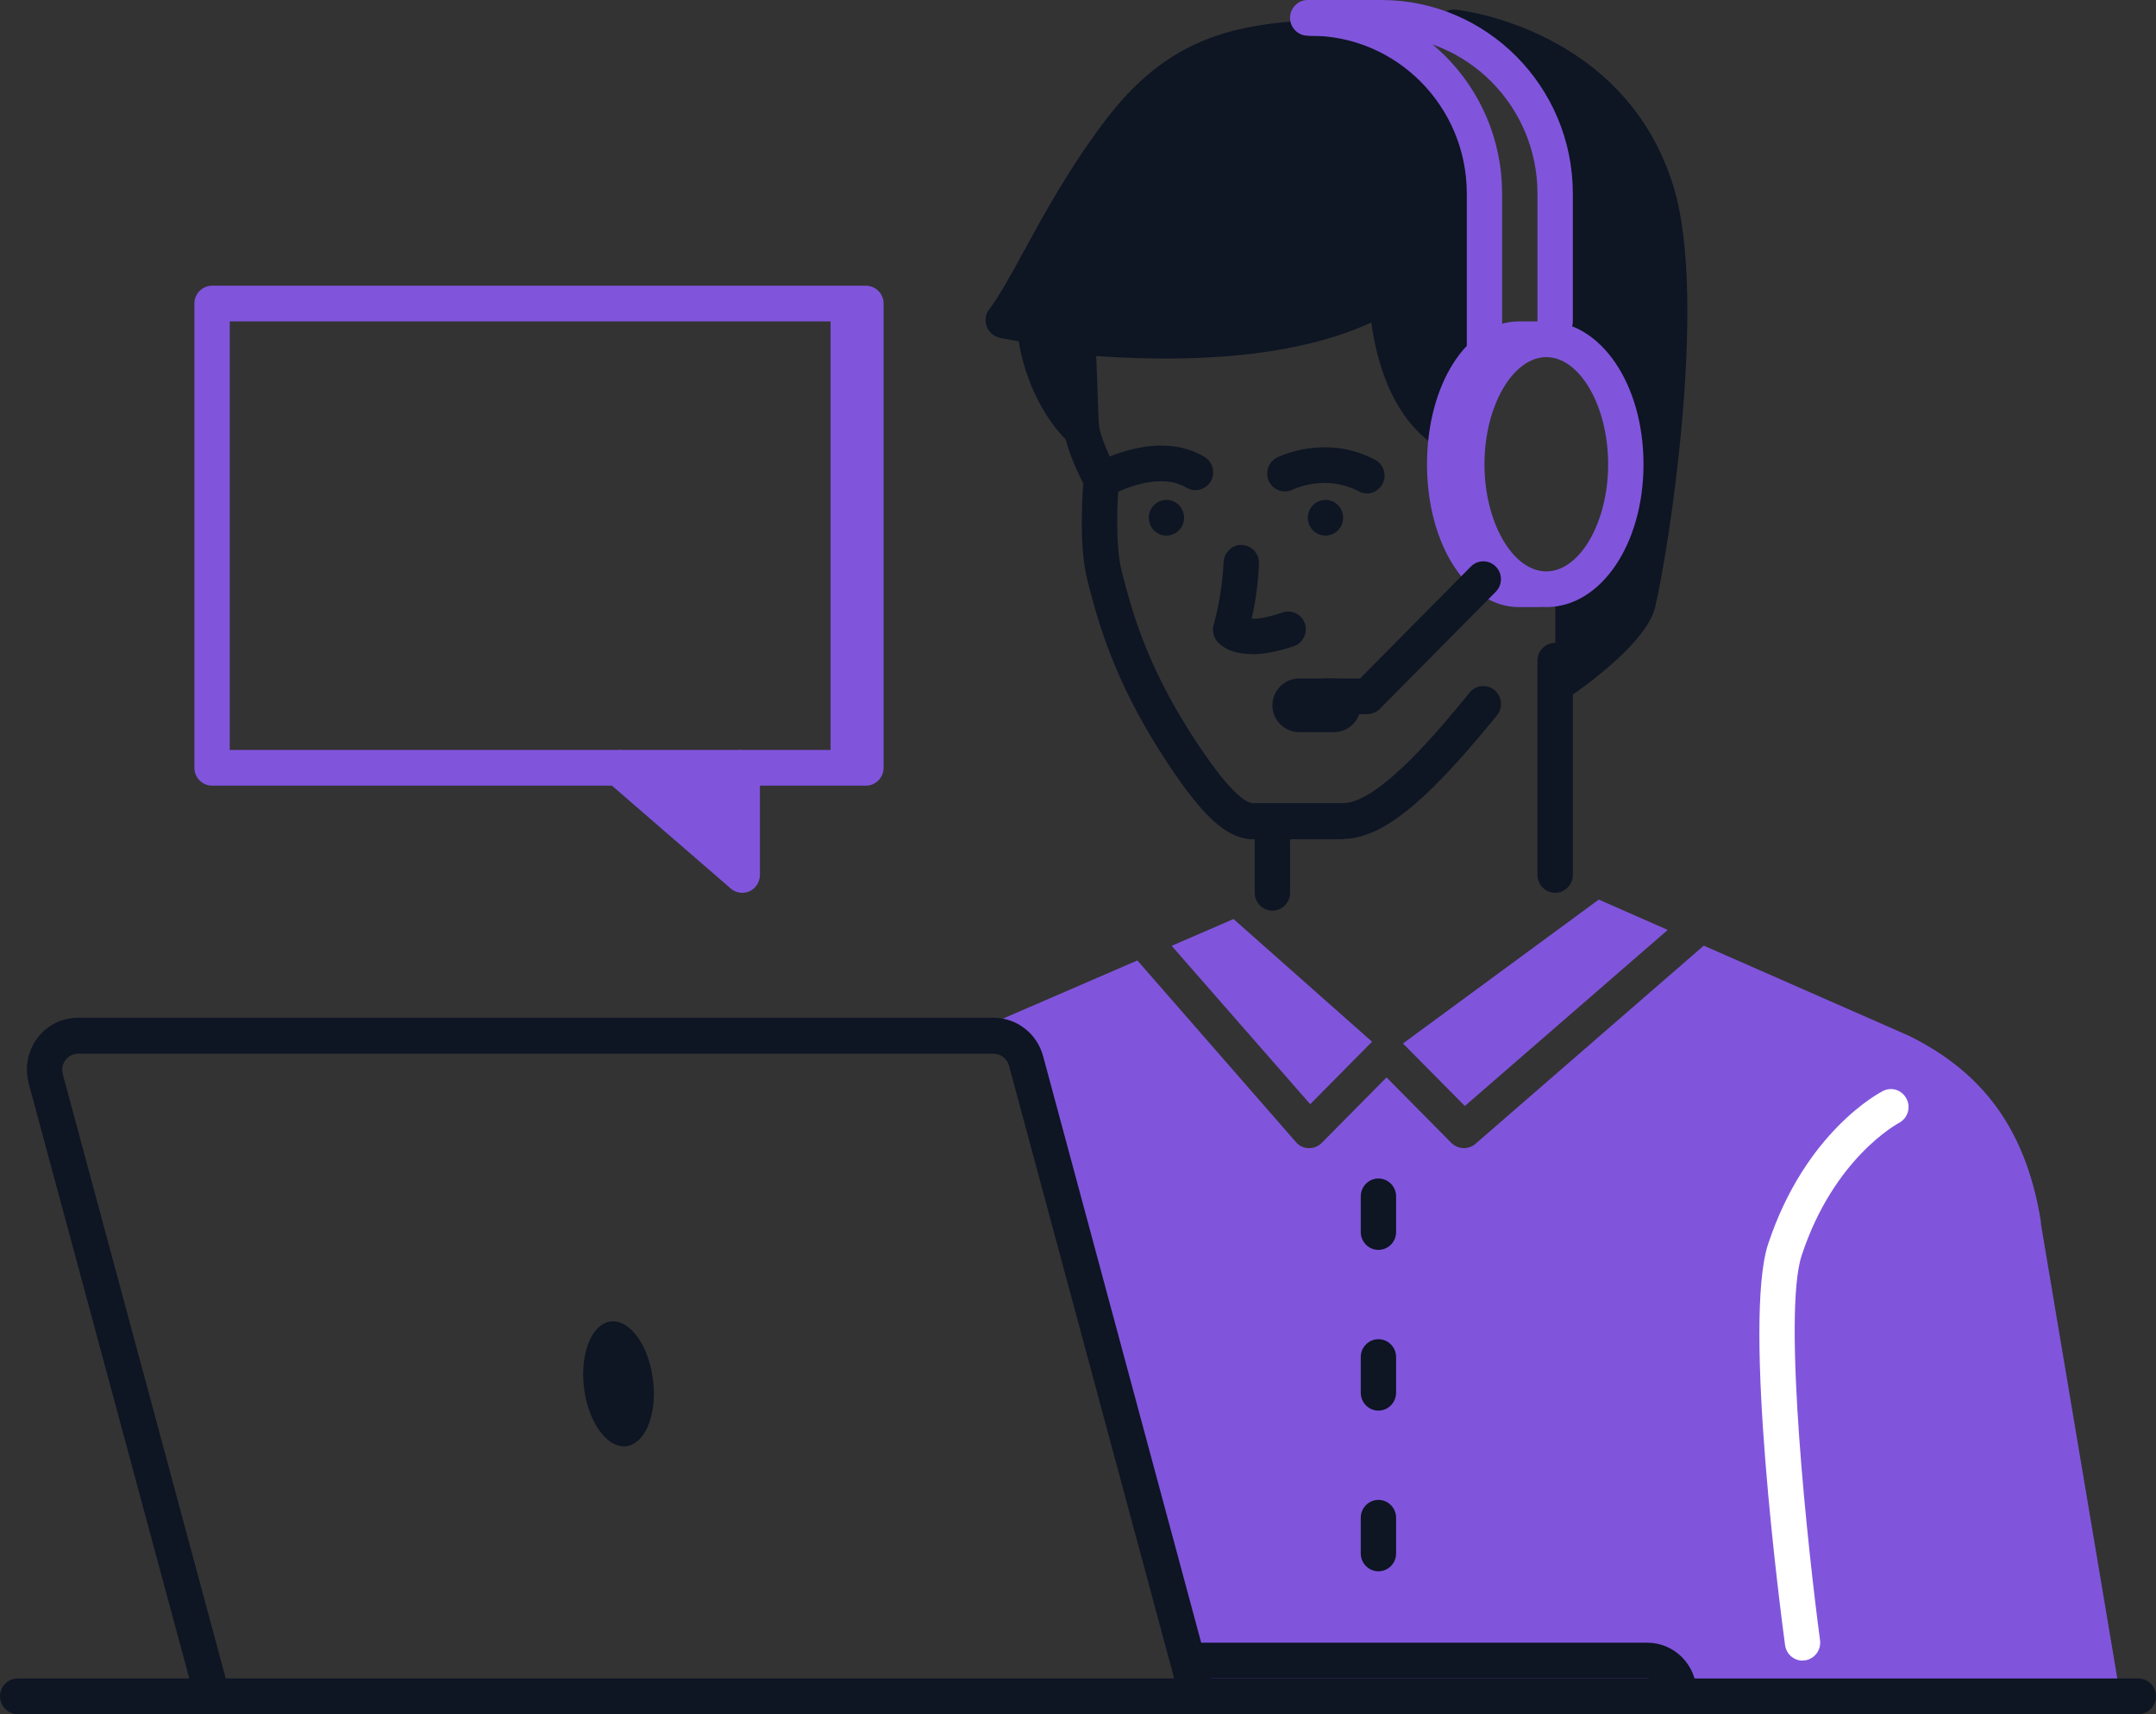 <svg width="78" height="62" viewBox="0 0 78 62" fill="none" xmlns="http://www.w3.org/2000/svg">
<rect x="0" y="0" width="78" height="62" fill="#333333" stroke="none"/>
<g clip-path="url(#clip0_3_3311)">
<path d="M48.59 18.671C48.622 19.027 48.36 19.337 48.008 19.369C47.656 19.401 47.349 19.136 47.318 18.781C47.286 18.426 47.548 18.116 47.899 18.084C48.251 18.051 48.558 18.316 48.59 18.671Z" fill="#0E1523"/>
<path d="M42.836 18.671C42.868 19.027 42.606 19.337 42.254 19.369C41.903 19.401 41.596 19.136 41.564 18.781C41.532 18.426 41.794 18.116 42.145 18.084C42.497 18.051 42.804 18.316 42.836 18.671Z" fill="#0E1523"/>
<path d="M21.149 50.343C21.348 51.583 22.057 52.455 22.735 52.293C23.413 52.132 23.803 51.002 23.604 49.762C23.406 48.522 22.697 47.65 22.019 47.811C21.341 47.973 20.951 49.103 21.149 50.343Z" fill="#0E1523"/>
<path d="M59.759 7.001C58.135 1.524 52.407 0.988 52.407 0.988C55.814 2.816 56.965 5.587 56.268 11.942C58.186 12.917 58.807 14.751 58.826 16.792C58.845 18.626 58.186 20.667 56.268 21.119V24.652C56.268 24.652 58.813 22.882 59.062 21.829C59.644 19.369 60.872 10.74 59.759 7.007V7.001Z" fill="#0E1523"/>
<path d="M40.381 4.882C38.316 7.66 37.248 10.32 36.295 11.58C36.295 11.58 36.73 11.683 37.459 11.793C37.421 12.484 37.926 14.428 39.115 15.545L38.987 11.941C43.041 13.007 46.755 12.49 50.169 10.527C50.169 12.51 50.783 14.195 52.266 15.468L53.602 12.174C53.545 9.235 53.865 7.085 53.283 4.908C52.714 2.79 50.7 1.395 48.596 1.085C44.402 1.085 42.484 2.054 40.387 4.882H40.381Z" fill="#0E1523"/>
<path d="M48.27 26.48H46.992C46.468 26.48 46.033 26.04 46.033 25.511C46.033 24.981 46.468 24.542 46.992 24.542H48.27C48.795 24.542 49.229 24.981 49.229 25.511C49.229 26.04 48.795 26.48 48.27 26.48Z" fill="#0E1523"/>
<path d="M22.377 27.125H26.852V31.646L22.377 27.125Z" fill="#8055DC"/>
<path d="M31.328 10.979H30.049V27.771H31.328V10.979Z" fill="#8055DC"/>
<path d="M52.995 40.003L60.335 33.635L57.841 32.537L50.757 37.742L52.995 40.003Z" fill="#8055DC"/>
<path d="M73.844 44.239C73.256 40.442 71.338 38.588 69.049 37.458L61.639 34.203L53.379 41.372C53.257 41.475 53.11 41.527 52.963 41.527C52.797 41.527 52.637 41.462 52.509 41.34L50.163 38.969L47.816 41.34C47.688 41.469 47.516 41.533 47.343 41.527C47.164 41.527 46.998 41.443 46.883 41.307L41.148 34.739L34.876 37.452H36.96L43.219 61.347H76.708L73.831 44.233L73.844 44.239Z" fill="#8055DC"/>
<path d="M47.401 39.938L49.638 37.678L44.626 33.241L42.388 34.21L47.401 39.938Z" fill="#8055DC"/>
<path d="M49.453 17.844C49.351 17.844 49.249 17.819 49.159 17.773C47.964 17.14 46.819 17.683 46.768 17.709C46.455 17.864 46.071 17.735 45.911 17.418C45.758 17.102 45.879 16.714 46.193 16.553C46.263 16.514 47.957 15.681 49.747 16.63C50.061 16.798 50.182 17.186 50.016 17.502C49.901 17.722 49.677 17.851 49.447 17.851L49.453 17.844Z" fill="#0E1523"/>
<path d="M40.068 17.902C39.837 17.902 39.614 17.78 39.498 17.56C39.332 17.244 39.454 16.856 39.761 16.688C39.85 16.643 41.941 15.539 43.578 16.527C43.878 16.708 43.98 17.108 43.801 17.412C43.622 17.715 43.226 17.819 42.925 17.638C41.909 17.024 40.374 17.825 40.362 17.831C40.266 17.883 40.163 17.902 40.068 17.902Z" fill="#0E1523"/>
<path d="M45.285 23.657C44.454 23.657 44.108 23.302 44.006 23.16C43.891 22.998 43.853 22.785 43.91 22.591C43.91 22.579 44.217 21.558 44.268 20.331C44.281 19.976 44.607 19.685 44.933 19.711C45.285 19.724 45.56 20.027 45.547 20.383C45.515 21.184 45.394 21.9 45.285 22.378C45.515 22.391 45.867 22.333 46.404 22.152C46.736 22.043 47.101 22.223 47.209 22.559C47.318 22.895 47.139 23.263 46.806 23.373C46.173 23.586 45.675 23.664 45.285 23.664V23.657Z" fill="#0E1523"/>
<path d="M46.033 32.938C45.681 32.938 45.394 32.647 45.394 32.292V30.354C45.394 29.999 45.681 29.709 46.033 29.709C46.385 29.709 46.672 29.999 46.672 30.354V32.292C46.672 32.647 46.385 32.938 46.033 32.938Z" fill="#0E1523"/>
<path d="M56.262 32.292C55.911 32.292 55.623 32.001 55.623 31.646V23.896C55.623 23.541 55.911 23.25 56.262 23.25C56.614 23.25 56.902 23.541 56.902 23.896V31.646C56.902 32.001 56.614 32.292 56.262 32.292Z" fill="#0E1523"/>
<path d="M48.59 30.354H45.336C44.371 30.354 43.437 29.483 42.005 27.235C40.247 24.49 39.697 22.365 39.365 21.093L39.339 20.983C39.045 19.853 39.147 18.084 39.192 17.489C38.981 17.076 38.495 16.062 38.469 15.326L38.354 12.206C38.348 12.019 38.418 11.845 38.553 11.716C38.681 11.586 38.866 11.522 39.045 11.535C40.886 11.677 46.493 12.116 49.843 10.082C50.042 9.959 50.285 9.959 50.489 10.075C50.687 10.191 50.815 10.405 50.815 10.637C50.815 10.669 50.847 13.84 52.625 15.042C52.919 15.242 52.995 15.642 52.804 15.939C52.605 16.236 52.209 16.314 51.915 16.12C50.297 15.029 49.779 12.93 49.613 11.664C46.327 13.182 41.864 13.027 39.659 12.878L39.748 15.274C39.767 15.739 40.196 16.656 40.407 17.031C40.471 17.147 40.496 17.276 40.483 17.405C40.426 17.993 40.336 19.718 40.579 20.648L40.605 20.757C40.937 22.029 41.436 23.954 43.079 26.524C44.486 28.727 45.099 29.05 45.336 29.05H48.59C49.907 29.05 52.19 26.247 53.168 25.052C53.392 24.774 53.795 24.736 54.069 24.962C54.344 25.188 54.383 25.595 54.159 25.872C51.972 28.552 50.189 30.341 48.597 30.341L48.59 30.354Z" fill="#0E1523"/>
<path d="M39.115 16.191C38.961 16.191 38.802 16.133 38.68 16.017C37.555 14.957 37.005 13.349 36.858 12.348C36.423 12.271 36.167 12.213 36.155 12.213C35.944 12.161 35.771 12.012 35.694 11.799C35.618 11.593 35.656 11.36 35.79 11.186C36.155 10.708 36.564 9.959 37.037 9.093C37.747 7.789 38.635 6.168 39.876 4.501C42.254 1.298 44.735 0.71 48.775 0.71C49.127 0.71 49.415 1.001 49.415 1.356C49.415 1.711 49.127 2.002 48.775 2.002C44.549 2.002 42.785 2.738 40.899 5.276C39.709 6.872 38.853 8.454 38.156 9.72C37.874 10.236 37.612 10.714 37.363 11.128C37.427 11.141 37.491 11.147 37.561 11.16C37.887 11.212 38.124 11.502 38.105 11.838C38.073 12.368 38.533 14.118 39.556 15.08C39.812 15.326 39.831 15.732 39.588 15.991C39.46 16.127 39.294 16.198 39.121 16.198L39.115 16.191Z" fill="#0E1523"/>
<path d="M56.454 25.291C56.25 25.291 56.051 25.194 55.924 25.013C55.725 24.716 55.796 24.316 56.09 24.116C57.221 23.328 58.513 22.159 58.628 21.674C59.242 19.091 60.386 10.721 59.338 7.188C57.861 2.209 52.752 1.653 52.535 1.634C52.184 1.602 51.928 1.285 51.96 0.93C51.992 0.575 52.299 0.317 52.657 0.349C52.721 0.349 58.833 0.995 60.565 6.82C61.78 10.902 60.367 19.924 59.875 21.978C59.587 23.186 57.465 24.736 56.819 25.181C56.71 25.259 56.582 25.297 56.454 25.297V25.291Z" fill="#0E1523"/>
<path d="M77.361 62H0.639C0.288 62 0 61.709 0 61.354C0 60.999 0.288 60.709 0.639 60.709H77.361C77.712 60.709 78 60.999 78 61.354C78 61.709 77.712 62 77.361 62Z" fill="#0E1523"/>
<path d="M7.538 61.464C7.256 61.464 7.001 61.277 6.924 60.986L1.036 39.176C0.889 38.602 1.004 38.014 1.355 37.542C1.707 37.077 2.244 36.812 2.826 36.812H35.944C36.788 36.812 37.523 37.387 37.74 38.208L43.788 60.644C43.884 60.986 43.68 61.341 43.341 61.438C43.002 61.529 42.651 61.328 42.555 60.986L36.506 38.55C36.436 38.291 36.206 38.111 35.944 38.111H2.832C2.653 38.111 2.481 38.195 2.372 38.337C2.263 38.485 2.225 38.666 2.27 38.847L8.151 60.65C8.247 60.992 8.043 61.348 7.704 61.445C7.646 61.458 7.589 61.47 7.538 61.47V61.464Z" fill="#0E1523"/>
<path d="M60.738 62C60.386 62 60.098 61.709 60.098 61.354V61.212C60.098 60.934 59.874 60.708 59.599 60.708H43.475C43.124 60.708 42.836 60.417 42.836 60.062C42.836 59.707 43.124 59.416 43.475 59.416H59.599C60.578 59.416 61.377 60.224 61.377 61.212V61.354C61.377 61.709 61.089 62 60.738 62Z" fill="#0E1523"/>
<path d="M55.943 21.958C53.974 21.958 52.426 19.692 52.426 16.792C52.426 13.892 53.974 11.625 55.943 11.625C57.912 11.625 59.459 13.892 59.459 16.792C59.459 19.692 57.912 21.958 55.943 21.958ZM55.943 12.917C54.728 12.917 53.705 14.693 53.705 16.792C53.705 18.891 54.728 20.667 55.943 20.667C57.157 20.667 58.18 18.891 58.18 16.792C58.18 14.693 57.157 12.917 55.943 12.917Z" fill="#8055DC"/>
<path d="M55.623 21.958H54.952C53.085 21.958 51.627 19.692 51.627 16.792C51.627 13.892 53.085 11.625 54.952 11.625H55.623C55.974 11.625 56.262 11.916 56.262 12.271C56.262 12.626 55.974 12.917 55.623 12.917H54.952C53.986 12.917 52.906 14.505 52.906 16.792C52.906 19.078 53.986 20.667 54.952 20.667H55.623C55.974 20.667 56.262 20.957 56.262 21.312C56.262 21.668 55.974 21.958 55.623 21.958Z" fill="#8055DC"/>
<path d="M49.466 25.833H47.951C47.599 25.833 47.312 25.543 47.312 25.187C47.312 24.832 47.599 24.541 47.951 24.541H49.204L53.213 20.492C53.462 20.24 53.865 20.24 54.114 20.492C54.364 20.744 54.364 21.151 54.114 21.403L49.92 25.639C49.799 25.762 49.639 25.827 49.466 25.827V25.833Z" fill="#0E1523"/>
<path d="M56.263 12.271C55.911 12.271 55.623 11.98 55.623 11.625V7.001C55.623 3.856 53.091 1.292 49.971 1.292H47.312C46.96 1.292 46.672 1.001 46.672 0.646C46.672 0.291 46.96 0 47.312 0H49.971C53.795 0 56.902 3.139 56.902 7.001V11.625C56.902 11.98 56.614 12.271 56.263 12.271Z" fill="#8055DC"/>
<path d="M53.705 14.208C53.353 14.208 53.066 13.918 53.066 13.562V7.001C53.066 3.856 50.534 1.292 47.414 1.292C47.062 1.292 46.774 1.001 46.774 0.646C46.774 0.291 47.062 0 47.414 0C51.237 0 54.344 3.139 54.344 7.001V13.562C54.344 13.918 54.056 14.208 53.705 14.208Z" fill="#8055DC"/>
<path d="M49.869 45.208C49.517 45.208 49.23 44.918 49.23 44.562V43.271C49.23 42.916 49.517 42.625 49.869 42.625C50.221 42.625 50.508 42.916 50.508 43.271V44.562C50.508 44.918 50.221 45.208 49.869 45.208Z" fill="#0E1523"/>
<path d="M49.869 51.021C49.517 51.021 49.23 50.73 49.23 50.375V49.083C49.23 48.728 49.517 48.438 49.869 48.438C50.221 48.438 50.508 48.728 50.508 49.083V50.375C50.508 50.73 50.221 51.021 49.869 51.021Z" fill="#0E1523"/>
<path d="M49.869 56.833C49.517 56.833 49.23 56.543 49.23 56.188V54.896C49.23 54.541 49.517 54.25 49.869 54.25C50.221 54.25 50.508 54.541 50.508 54.896V56.188C50.508 56.543 50.221 56.833 49.869 56.833Z" fill="#0E1523"/>
<path d="M65.213 60.063C64.9 60.063 64.625 59.83 64.58 59.501C64.42 58.312 63.046 47.805 63.966 45.002C65.315 40.92 68.007 39.519 68.122 39.461C68.442 39.299 68.819 39.428 68.979 39.751C69.139 40.068 69.011 40.455 68.698 40.617C68.666 40.636 66.345 41.87 65.181 45.409C64.478 47.54 65.424 56.175 65.846 59.327C65.891 59.682 65.648 60.005 65.296 60.056C65.264 60.056 65.239 60.056 65.207 60.056L65.213 60.063Z" fill="white"/>
<path d="M26.852 32.292C26.705 32.292 26.552 32.24 26.437 32.137L22.14 28.417H7.672C7.32 28.417 7.033 28.126 7.033 27.771V10.979C7.033 10.624 7.32 10.334 7.672 10.334H31.328C31.679 10.334 31.967 10.624 31.967 10.979V27.771C31.967 28.126 31.679 28.417 31.328 28.417H27.492V31.646C27.492 31.898 27.345 32.13 27.121 32.234C27.038 32.273 26.942 32.292 26.852 32.292ZM8.311 27.125H22.377C22.53 27.125 22.677 27.183 22.793 27.28L26.213 30.244V27.771C26.213 27.416 26.501 27.125 26.852 27.125H30.688V11.625H8.311V27.125Z" fill="#8055DC"/>
</g>
<defs>
<clipPath id="clip0_3_3311">
<rect width="78" height="62" fill="white"/>
</clipPath>
</defs>
</svg>
